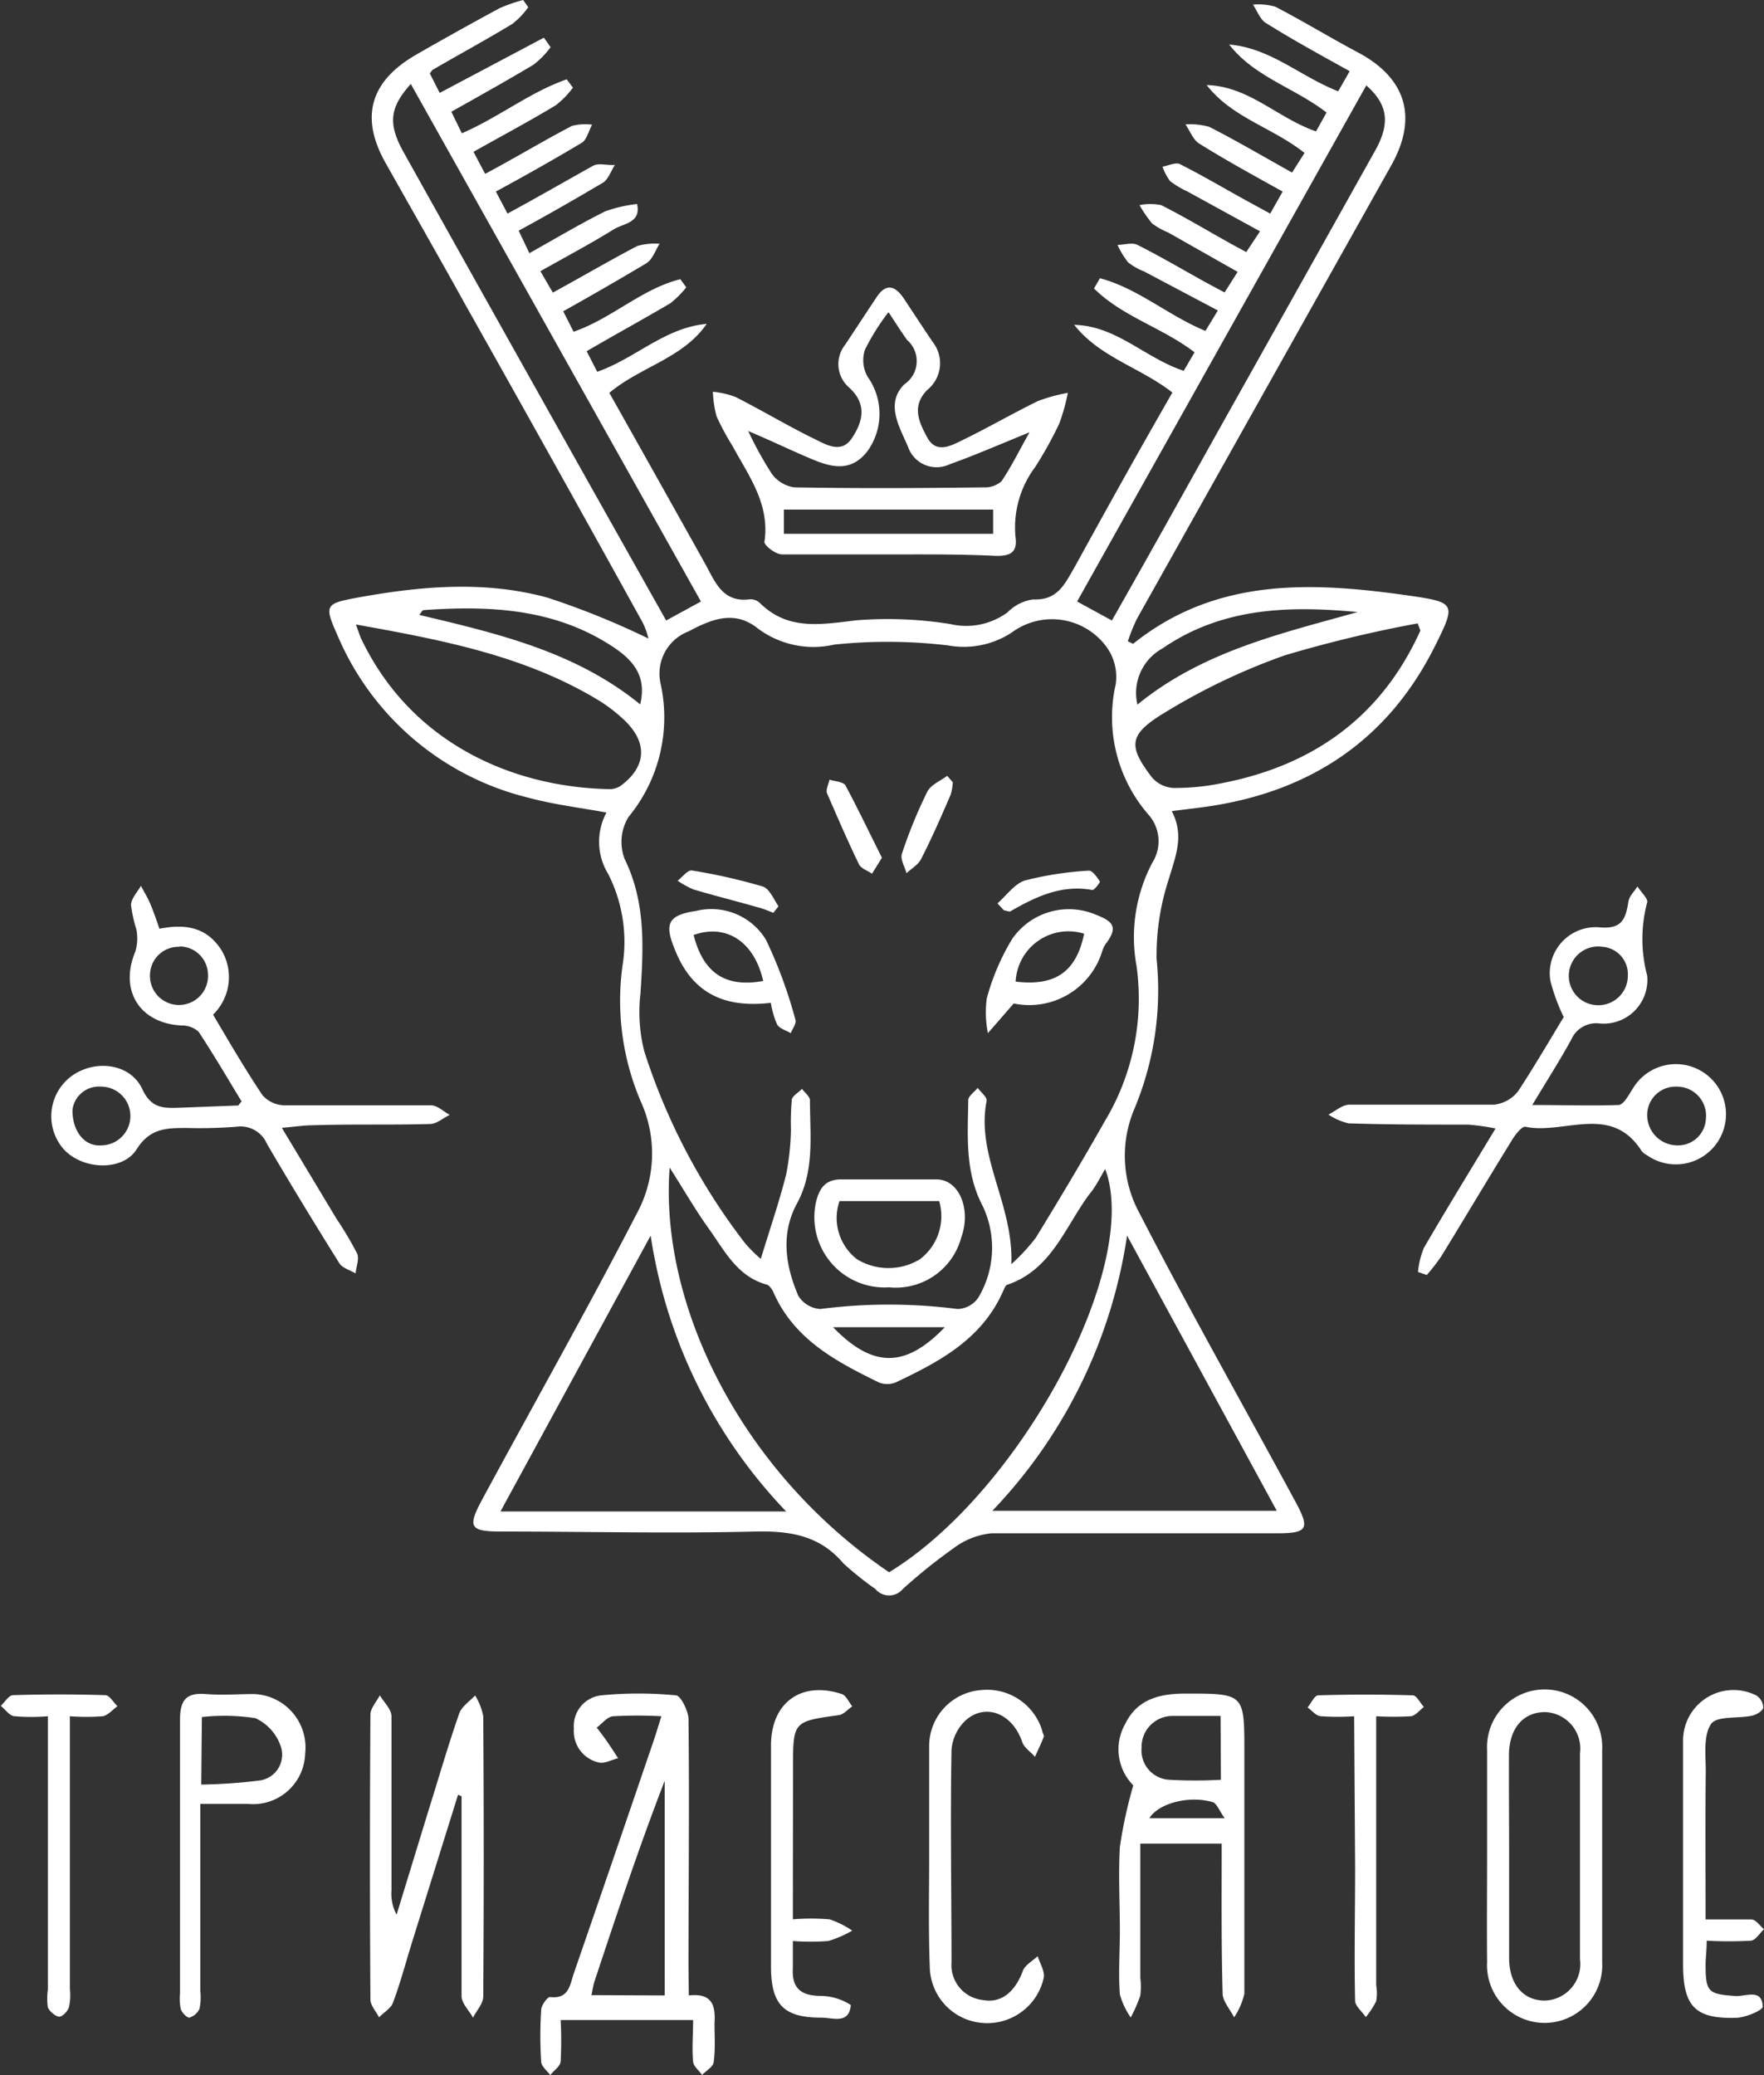 <svg xmlns="http://www.w3.org/2000/svg" viewBox="0 0 110.53 130"><rect x="0" y="0" width="110.53" height="130" fill="#333333" stroke="none"/><defs><style>.cls-1{fill:#fff;}</style></defs><title>korolevstvo</title><g id="Слой_2" data-name="Слой 2"><g id="Слой_1-2" data-name="Слой 1"><path class="cls-1" d="M71,40.33c5.25-4.21,11.31-3.88,17.42-3,2.8.41,2.8.52,1.49,3.15-3,6-8,9.22-14.58,10.09l-1.91.24c.8,1.53.24,2.81-.16,4.18a15.36,15.36,0,0,0-.79,5.08,19.27,19.27,0,0,1-1.44,9.51A7.51,7.51,0,0,0,71.4,76c3.13,6.08,6.49,12,9.76,18.05.94,1.73.78,2-1.17,2-6,0-11.91,0-17.86,0a4.69,4.69,0,0,0-2.36.92,34,34,0,0,0-3.2,2.57,1.12,1.12,0,0,1-1.72,0,20.94,20.94,0,0,1-2-1.6c-1.49-1.77-3.36-2.05-5.56-2-5.28.13-10.57,0-15.86,0-2,0-2.15-.27-1.22-2,3.24-6,6.57-11.88,9.69-17.92a7.85,7.85,0,0,0,.35-6.79A16.07,16.07,0,0,1,39,60.53a9.4,9.4,0,0,0-.89-5.78A3.86,3.86,0,0,1,38,50.9c-1.68-.31-3.31-.5-4.89-.93A17.48,17.48,0,0,1,21.13,39.76c-.83-1.86-.74-1.95,1.25-2.32,4-.73,8-1.08,11.93,0A49.82,49.82,0,0,1,40.63,40,4.65,4.65,0,0,0,40.27,39Q34.74,29,29.15,19.07c-1.66-3-3.33-5.91-5-8.88S23.31,5,26.12,3.4c1.74-1,3.45-1.95,5.19-2.89A10.2,10.2,0,0,1,32.78,0l.32.45a4.88,4.88,0,0,1-1,1.05c-1.65,1-3.35,1.92-5,2.88,0,0-.06.07-.17.22l.62,1.22,6.53-3.46.42.6a5.64,5.64,0,0,1-1.08,1.1C31.76,5.05,30.06,6,28.28,7l.66,1.35c2.31-1,4.27-2.58,6.57-3.38l.39.52a5.59,5.59,0,0,1-1.07,1.1c-1.65,1-3.35,1.9-5.16,2.92.26.49.48.92.73,1.38,1.88-1,3.63-2.06,5.43-3a3.29,3.29,0,0,1,1.27-.08c-.22.4-.35,1-.69,1.16C34.69,10,32.91,11,31.07,12l.73,1.38c1.84-1,3.58-2,5.37-3,.37-.19.9,0,1.36-.05-.25.38-.41.91-.76,1.12-1.69,1-3.43,2-5.27,3l.67,1.41c1.64-.92,3.17-1.83,4.75-2.62a8.7,8.7,0,0,1,2-.46c.26,1.19-.85,1.21-1.45,1.58-1.47.91-3,1.72-4.61,2.63l.78,1.34c1.83-1,3.54-2,5.29-2.92a4,4,0,0,1,1.4-.14c-.27.42-.45,1-.84,1.23-1.68,1-3.41,2-5.2,3l.65,1.28c2.39-.82,4.27-2.69,6.69-3.29L43,18a6,6,0,0,1-1,1c-1.7,1-3.44,1.95-5.24,3l.66,1.29c2.4-.84,4.24-2.77,6.86-3-1.49,2.16-4.13,2.67-6.1,4.32,2,3.55,4,7.12,6,10.7.64,1.15,1.09,2.46,2.82,2.23a.85.85,0,0,1,.64.26c1.76,1.71,3.79,1.32,6,1.06a24.79,24.79,0,0,1,5.89.23,4.38,4.38,0,0,0,3.6-.73,2.79,2.79,0,0,1,1.6-.81c1.57.07,2-1,2.63-2.07,2-3.64,4-7.24,6.1-10.89-2-1.57-4.55-2.2-6.15-4.24,2.65.06,4.44,2.08,6.86,2.88l.68-1.16c-2-1.54-4.52-2.23-6.3-4l.37-.64c2.36.62,4.25,2.32,6.61,3.3l.78-1.28L71.68,17a3.87,3.87,0,0,1-1-.57,5.65,5.65,0,0,1-.66-1.09c.42,0,.92-.17,1.25,0,1.47.74,2.89,1.58,4.34,2.38l1.12.6.82-1.29-4.36-2.47a4.56,4.56,0,0,1-1-.56,8.36,8.36,0,0,1-.79-1.15,3.42,3.42,0,0,1,1.36,0c1.43.72,2.81,1.55,4.21,2.33.33.19.66.36,1.12.61l.86-1.3L74.41,12a5.93,5.93,0,0,1-1.09-.65,3.41,3.41,0,0,1-.48-.91c.37-.06.82-.29,1.09-.16,1.43.72,2.81,1.54,4.21,2.31l1.45.79L80.37,12c-1.8-1-3.54-1.95-5.22-3-.39-.23-.58-.79-.87-1.21a4.49,4.49,0,0,1,1.5.16c1.72.88,3.39,1.86,5.18,2.86l.78-1.23c-2-1.59-4.54-2.2-6.13-4.25,2.65.07,4.44,2.07,6.85,2.9l.66-1.18c-2-1.55-4.53-2.23-6.1-4.26,2.6.22,4.45,2,6.83,2.93l.72-1.26c-1.8-1-3.54-1.95-5.22-3C79,1.28,78.78.71,78.51.29a3.76,3.76,0,0,1,1.4.13c1.79.93,3.54,2,5.32,2.94,2.88,1.6,3.58,4,2,6.9q-8,14.26-16,28.52a12.22,12.22,0,0,0-.56,1.39ZM63.37,79.19a12.34,12.34,0,0,0,1.53-1.65c1.47-2.4,2.92-4.82,4.31-7.28a14.87,14.87,0,0,0,2-9.77,10,10,0,0,1,1-6.46,2.51,2.51,0,0,0-.19-2.93,9.31,9.31,0,0,1-2.11-8.24,3.2,3.2,0,0,0-.51-2.24,4.23,4.23,0,0,0-6-1,5.49,5.49,0,0,1-4,.81,32.08,32.08,0,0,0-7.13-.05,5.82,5.82,0,0,1-4.77-1c-1.48-1.2-2.94-.58-4.35.17a2.83,2.83,0,0,0-1.77,3.22,9.81,9.81,0,0,1-2,8.41,3,3,0,0,0-.25,2.61c1.34,2.73,1.19,5.56,1,8.45a10,10,0,0,0,.24,3.62,39.26,39.26,0,0,0,6.3,12,8.78,8.78,0,0,0,1,1c.56-1.84,1.15-3.55,1.59-5.29a16.21,16.21,0,0,0,.3-2.8,16.09,16.09,0,0,1,.05-1.84c0-.27.42-.48.64-.72.18.24.5.48.5.72,0,2.2.31,4.43-.84,6.51-1,1.89-.69,3.86.11,5.73A1.75,1.75,0,0,0,51.4,82,33.6,33.6,0,0,1,60,82a1.63,1.63,0,0,0,1.31-.73,6.09,6.09,0,0,0,.27-5.71c-1.13-2.14-.94-4.39-.91-6.64,0-.26.38-.51.59-.77.2.27.6.58.56.81C61.14,72.44,63.51,75.41,63.37,79.19Zm-7.66,19.3c8.21-5,15.82-19.17,13.54-25.26-.33.55-.59,1.11-1,1.59-1.52,2.05-2.36,4.7-5.1,5.65-.14,0-.23.28-.31.44-1.33,3-4,4.4-6.72,5.69a1.42,1.42,0,0,1-1.05,0c-2.68-1.31-5.3-2.69-6.6-5.63-.09-.2-.25-.45-.43-.5-1.83-.5-2.62-2.09-3.59-3.45-.86-1.2-1.6-2.48-2.49-3.88C41.31,81.76,46.45,92.21,55.71,98.49Zm6.47-3.85H80L70.62,77.4A31.61,31.61,0,0,1,62.18,94.64ZM40.77,77.4,31.36,94.68h17.9A31.73,31.73,0,0,1,40.77,77.4ZM22.3,39.12c.18.48.24.7.34.91,3.17,6.61,9.58,9.27,15.45,9.4a1.26,1.26,0,0,0,.78-.19C40.56,48,40.6,46.44,39,45a9.86,9.86,0,0,0-1.46-1.11C32.94,41.09,27.77,40.1,22.3,39.12ZM89,39.5l-.17-.45a80.1,80.1,0,0,0-8.32,2,39.68,39.68,0,0,0-7.82,3.77c-2,1.27-1.94,2-.51,3.88a1.93,1.93,0,0,0,1.35.66,14.5,14.5,0,0,0,3.08-.31C82.34,47.93,86.58,44.86,89,39.5Zm-19.33-.63c2.27-4,4.5-8,6.73-12q4.88-8.7,9.74-17.39c1-1.76.82-2.94-.53-4.13L67.49,37.68ZM25.74,5.26c-1.35,1.5-1.44,2.52-.42,4.33q6.06,10.85,12.15,21.69l4.27,7.59,2.18-1.19Q34.82,21.45,25.74,5.26ZM71.27,44.14c4.08-3.34,9-4.45,13.8-5.8-4.3-.4-8.48-.3-12.23,2.28A3.18,3.18,0,0,0,71.27,44.14Zm-31.16,0c.47-1.92-.59-2.91-1.87-3.73-3.6-2.3-7.61-2.48-11.7-2.19-.08,0-.15.16-.27.3C31.2,39.69,36.05,40.82,40.11,44.12Zm12.09,39c2.49,2.57,4.53,2.57,7,0Z"/><path class="cls-1" d="M55.65,34.73c-2.22,0-4.44,0-6.65,0-.4,0-1.13-.57-1.1-.79.35-2.38-1-4.15-2-6a16.09,16.09,0,0,1-1-1.86,6.51,6.51,0,0,1-.23-1.54,5.45,5.45,0,0,1,1.42.33c1.64.83,3.22,1.78,4.87,2.59.76.37,1.74,1,2.41,0s1-2.11-.15-3.17a1.94,1.94,0,0,1-.26-2.7l1.95-2.95c.61-.94,1.19-.74,1.73.07s1.19,1.81,1.8,2.71a2.15,2.15,0,0,1-.33,3c-1,1-.55,2,0,3s1.44.52,2.14.18c1.61-.78,3.16-1.68,4.77-2.47a10.3,10.3,0,0,1,1.89-.52,12.22,12.22,0,0,1-.54,1.93,24.09,24.09,0,0,1-1.51,2.72,6.31,6.31,0,0,0-1.23,4.38c.14,1-.37,1.2-1.25,1.18C60.09,34.71,57.87,34.73,55.65,34.73Zm0-15.15a14.32,14.32,0,0,0-1.45,2.32,2.08,2.08,0,0,0,.17,1.71,4,4,0,0,1,0,4.63c-1,1.32-2.2,1.06-3.43.55S48.44,27.66,46.88,27a23.16,23.16,0,0,0,1.48,2.68,2.12,2.12,0,0,0,1.41.85c4,.07,7.92.05,11.88,0a1.55,1.55,0,0,0,1.11-.39c.61-.91,1.1-1.91,1.75-3.06-1.85.75-3.42,1.44-5,2A1.89,1.89,0,0,1,56.9,28c-.54-1.27-1.45-2.72-.23-3.93a1.75,1.75,0,0,0,.17-2.77C56.47,20.79,56.15,20.27,55.69,19.58ZM49.12,33.44H62.23V31.92H49.12Z"/><path class="cls-1" d="M15.14,69c-.87-1.43-1.74-2.92-2.69-4.36a1.52,1.52,0,0,0-1.07-.4c-2.63-.13-3.92-2.2-2.9-4.63a2.9,2.9,0,0,0,.06-1.41,8.44,8.44,0,0,1-.33-1.5c0-.41.4-.81.62-1.21.19.36.41.72.57,1.09s.39,1,.59,1.6c1.65-.33,3-.09,3.91,1.38a3.28,3.28,0,0,1-.55,4c1,1.69,2,3.41,3.1,5.05a1.88,1.88,0,0,0,1.36.63c3.06,0,6.13,0,9.2,0,.39,0,.78.39,1.17.6-.41.19-.81.56-1.22.57-2.45.07-4.91,0-7.36.08-.55,0-1.1.09-1.94.16l3.42,5.69a22.12,22.12,0,0,1,1.3,2.19c.14.33-.06.82-.1,1.24-.33-.2-.79-.32-1-.61-1.55-2.48-3.09-5-4.55-7.5a1.8,1.8,0,0,0-1.9-1.08,29.43,29.43,0,0,1-3.11.08c-1.28,0-2.32,0-3.17,1.35S5.21,73.31,4,72a3.13,3.13,0,0,1,.39-4.52c1.47-1.15,3.76-.91,4.53.75.57,1.24,1.37,1.19,2.36,1.16l3.66-.14S15,69.14,15.14,69Zm-10.6.55c0,1.34.77,2.27,1.79,2.2a1.84,1.84,0,1,0,0-3.68A1.67,1.67,0,0,0,4.54,69.53Zm6.72-10.24A1.79,1.79,0,0,0,9.4,61a1.82,1.82,0,1,0,3.63,0A1.78,1.78,0,0,0,11.26,59.29Z"/><path class="cls-1" d="M88.85,79.68a5.22,5.22,0,0,1,.37-1.51c1.42-2.44,2.9-4.85,4.49-7.48A15.38,15.38,0,0,0,92,70.45c-2.5,0-5,0-7.5-.08a3.84,3.84,0,0,1-1.26-.55c.44-.22.86-.61,1.3-.62,3,0,6,0,9.06,0a2.21,2.21,0,0,0,1.52-.84c1-1.52,1.94-3.13,2.86-4.65a12.12,12.12,0,0,1-.83-2.25,2.88,2.88,0,0,1,3.07-3.37c1.45.14,1.65-.58,1.82-1.64.06-.33.37-.61.56-.92.22.35.69.79.61,1a8.89,8.89,0,0,0,0,4.58,2.74,2.74,0,0,1-3,3,1.7,1.7,0,0,0-1.75,1c-.7,1.28-1.48,2.5-2.45,4.11,2,0,3.69.06,5.39,0,.34,0,.67-.66.93-1.06a3.14,3.14,0,1,1,.86,4.2,1,1,0,0,1-.33-.26c-1.91-3-4.87-1-7.3-1.52-.24,0-.68.57-.92,1-1.46,2.36-2.88,4.76-4.34,7.13a12.42,12.42,0,0,1-.9,1.16Zm11.56-20.37a1.84,1.84,0,1,0-.27,3.66A1.85,1.85,0,0,0,102,61.1,1.72,1.72,0,0,0,100.41,59.31Zm6.48,10.76a1.82,1.82,0,0,0-1.84-2,1.78,1.78,0,0,0-1.84,1.77,1.9,1.9,0,0,0,1.87,1.91A1.75,1.75,0,0,0,106.89,70.07Z"/><path class="cls-1" d="M43.16,125c1.49-.17,1.68.66,1.61,1.75,0,.79.06,1.61-.05,2.4,0,.3-.47.56-.73.83-.19-.28-.54-.54-.56-.84-.08-.83,0-1.67,0-2.6H35.13a24.22,24.22,0,0,1,0,2.57c0,.32-.43.59-.65.88-.2-.27-.55-.54-.57-.83a25.18,25.18,0,0,1,0-3.25c0-.29.4-.83.56-.81,1.19.14,1.24-.78,1.49-1.5q2.52-7.29,5-14.57c.15-.44.28-.88.48-1.52a27.18,27.18,0,0,0-3,0c-.37,0-.7.46-1.05.71.23.3.46.6.68.92s.44.66.66,1c-.42.1-.88.37-1.24.26a2,2,0,0,1-1.53-2.11,1.93,1.93,0,0,1,1.72-2.09,24.18,24.18,0,0,1,4.66,0c.32,0,.79,1,.8,1.47.06,5.19,0,10.38,0,15.58Zm-1.51,0V111.55c-1.61,4.16-3,8.35-4.39,12.54-.09.26-.12.54-.2.89Z"/><path class="cls-1" d="M28.7,112.43l-2.88,9.23c-.39,1.26-.73,2.54-1.19,3.78-.13.37-.58.62-.88.93-.19-.37-.54-.75-.54-1.12q-.06-8.93,0-17.84c0-.4.38-.81.59-1.21.25.43.72.86.73,1.3,0,3.63,0,7.26,0,10.9a2.79,2.79,0,0,0,.32,1.54l2-6.53c.63-2,1.22-4.06,1.92-6.06.15-.44.64-.76,1-1.14a3.83,3.83,0,0,1,.51,1.3q.06,8.77,0,17.55c0,.45-.42.89-.64,1.33-.25-.45-.71-.89-.72-1.34,0-3.68,0-7.36,0-11v-1.53Z"/><path class="cls-1" d="M76.55,115.49h-5.1v8.39a4.72,4.72,0,0,1,0,1.13,9.19,9.19,0,0,1-.6,1.37,4.83,4.83,0,0,1-.68-1.44c-.1-1.32,0-2.64,0-4,0-1.75-.1-3.5,0-5.24a28.4,28.4,0,0,1,.84-3.86A3.21,3.21,0,0,1,70.5,108c.76-1.58,2.19-1.91,3.8-1.91,3.67,0,3.67,0,3.67,3.65,0,5,0,10.1,0,15.15a4.44,4.44,0,0,1-.64,1.48c-.25-.48-.7-1-.72-1.45C76.52,121.82,76.55,118.72,76.55,115.49Zm-.07-8c-1.07,0-2,0-3,0a1.94,1.94,0,0,0-1.95,2,1.84,1.84,0,0,0,1.74,2,28.82,28.82,0,0,0,3.23,0Zm.26,6.41c-.33-.45-.47-.87-.72-1-1.48-.45-3.43.05-4,1Z"/><path class="cls-1" d="M93.18,116.14c0-2.17,0-4.34,0-6.51a3.61,3.61,0,1,1,7.21,0q0,6.64,0,13.29a3.61,3.61,0,1,1-7.21,0C93.16,120.66,93.18,118.4,93.18,116.14Zm1.38,0c0,2.17,0,4.34,0,6.51,0,1.67.91,2.69,2.26,2.67A2.29,2.29,0,0,0,99,122.73q0-6.44,0-12.89a2.29,2.29,0,0,0-2.19-2.59c-1.35,0-2.24,1-2.26,2.66C94.54,112,94.56,114.06,94.56,116.14Z"/><path class="cls-1" d="M58.22,116.29c0-2.31,0-4.63,0-6.94a3.52,3.52,0,0,1,3.27-3.48,3.61,3.61,0,0,1,3.81,2.53c0,.13.14.29.1.4-.16.42-.36.83-.55,1.25-.27-.31-.68-.57-.8-.93-.58-1.72-2.21-2.46-3.49-1.4a2.83,2.83,0,0,0-.94,1.91c-.08,4.43,0,8.87,0,13.31a2.2,2.2,0,0,0,2,2.35c1.13.21,2-.54,2.47-1.83.14-.37.61-.62.93-.92.14.45.45.93.38,1.35a3.62,3.62,0,0,1-3.72,2.84,3.58,3.58,0,0,1-3.42-3.5C58.17,120.92,58.22,118.6,58.22,116.29Z"/><path class="cls-1" d="M12.55,113v11.71a3.46,3.46,0,0,1-.05,1.12,1,1,0,0,1-.65.56c-.13,0-.45-.3-.52-.53a3.18,3.18,0,0,1-.05-1c0-5.71,0-11.42,0-17.13,0-1.25.4-1.71,1.63-1.61,1,.08,2,0,3,0a3.35,3.35,0,0,1,3.21,3.74A3.26,3.26,0,0,1,15.53,113Zm.06-1.21a32.84,32.84,0,0,0,3.61-.25,1.63,1.63,0,0,0,1.39-2.09A3,3,0,0,0,16,107.63a12.82,12.82,0,0,0-3.35-.07Z"/><path class="cls-1" d="M49.68,120.23a14.2,14.2,0,0,1,2.29,0,5.61,5.61,0,0,1,1.43.71,7,7,0,0,1-1.5.65,14.74,14.74,0,0,1-2.22,0c0,.68,0,1.19,0,1.69-.08,1.29.53,1.75,1.79,1.75a3.53,3.53,0,0,1,1.84.57c-.1,1.24-1.16.78-1.86.79-2.32,0-3.13-.8-3.14-3.16q0-6.94,0-13.89c0-2.68,1.89-4.06,4.44-3.22.27.09.43.5.65.77-.28.19-.54.51-.84.55-2.87.4-2.87.39-2.87,3.34Z"/><path class="cls-1" d="M106.87,120.24c1.09,0,2,0,2.87,0,.28,0,.53.4.79.61-.27.25-.52.69-.82.72a25.1,25.1,0,0,1-2.77,0c0,.56-.06,1-.07,1.47,0,1.77.16,1.88,1.94,2,.61,0,1.61-.46,1.64.66,0,.23-1.06.68-1.65.7-2.59.08-3.34-.72-3.34-3.35,0-4.67,0-9.34,0-14a3.16,3.16,0,0,1,4.59-2.84.92.92,0,0,1,.43.74c0,.21-.41.46-.68.52-.89.2-2.24,0-2.59.53-.5.74-.32,2-.33,3C106.85,114,106.87,117,106.87,120.24Z"/><path class="cls-1" d="M84.85,107.51a15.3,15.3,0,0,1-2.07,0c-.31,0-.57-.36-.85-.55.22-.26.43-.75.66-.76q3-.09,5.93,0c.24,0,.46.47.7.73-.27.2-.52.54-.81.58a19.22,19.22,0,0,1-2.18,0v16.85a2.91,2.91,0,0,1,0,1,5.65,5.65,0,0,1-.65,1c-.23-.35-.66-.7-.67-1-.06-2.78,0-5.56,0-8.35Z"/><path class="cls-1" d="M3,107.51a12.45,12.45,0,0,1-2.07,0c-.32,0-.59-.42-.88-.65.25-.24.5-.66.76-.67,1.93-.06,3.86-.06,5.79,0,.26,0,.5.45.76.69-.31.22-.59.57-.92.63a13.59,13.59,0,0,1-2.06,0v17.11a3.46,3.46,0,0,1-.06,1.12c-.08.25-.41.6-.62.59S3.1,126,3,125.75a3.79,3.79,0,0,1,0-1.12q0-7.63,0-15.28Z"/><path class="cls-1" d="M55.71,80.64a4.4,4.4,0,0,1-4.58-5.34c.22-.91.62-1.43,1.61-1.42,2,0,3.95,0,5.93,0,1.43,0,2.2,1.87,1.56,3.64A4.24,4.24,0,0,1,55.71,80.64Zm3.14-5.4H52.6a3.26,3.26,0,0,0,1.11,3.65,3.8,3.8,0,0,0,3.92,0A3.39,3.39,0,0,0,58.85,75.24Z"/><path class="cls-1" d="M63.52,62.86,61.9,64.72a6.71,6.71,0,0,1-.07-2.18,14.45,14.45,0,0,1,1.59-3.72,4.32,4.32,0,0,1,5.27-1.51c1.2.46,1.32.86.55,1.88a1.63,1.63,0,0,0-.17.38A4.78,4.78,0,0,1,63.52,62.86Zm4.41-4.37a3.31,3.31,0,0,0-4.29,3C66.12,61.79,67.44,60.88,67.93,58.49Z"/><path class="cls-1" d="M48.3,62.82c-2.83.33-4.89-.53-6-3.3-.67-1.62-.5-2.19,1.33-2.46A4,4,0,0,1,48,58.88a29,29,0,0,1,1.84,5c.08.22-.18.55-.29.84-.29-.17-.69-.28-.85-.53A5.48,5.48,0,0,1,48.3,62.82Zm-4.84-4.25c.61,2.39,2,3.31,4.36,2.88C47.27,59,45.52,57.84,43.46,58.57Z"/><path class="cls-1" d="M48.46,57.18c-.32-.12-.63-.26-1-.35-1.32-.38-2.65-.71-4-1.11a5.46,5.46,0,0,1-1-.55c.3-.23.63-.68.89-.64a35,35,0,0,1,4.43,1c.44.13.7.81,1,1.24Z"/><path class="cls-1" d="M62.5,56.59c.57-.5,1.08-1.24,1.74-1.44a20.93,20.93,0,0,1,4-.61c.21,0,.51.41.68.69,0,.06-.35.54-.48.52-1.94-.35-3.56.43-5.15,1.35-.08,0-.26-.05-.39-.08Z"/><path class="cls-1" d="M59.7,49a3.12,3.12,0,0,1-.14.8c-.59,1.36-1.18,2.72-1.84,4-.18.37-.61.61-.92.9-.11-.41-.4-.88-.29-1.21a29.94,29.94,0,0,1,1.59-3.89c.22-.44.82-.68,1.25-1Z"/><path class="cls-1" d="M55.26,53.73l-.62,1c-.28-.19-.69-.32-.82-.59-.71-1.46-1.37-3-2-4.45-.09-.22.1-.56.15-.85.33.11.84.12,1,.35C53.77,50.68,54.5,52.22,55.26,53.73Z"/></g></g></svg>